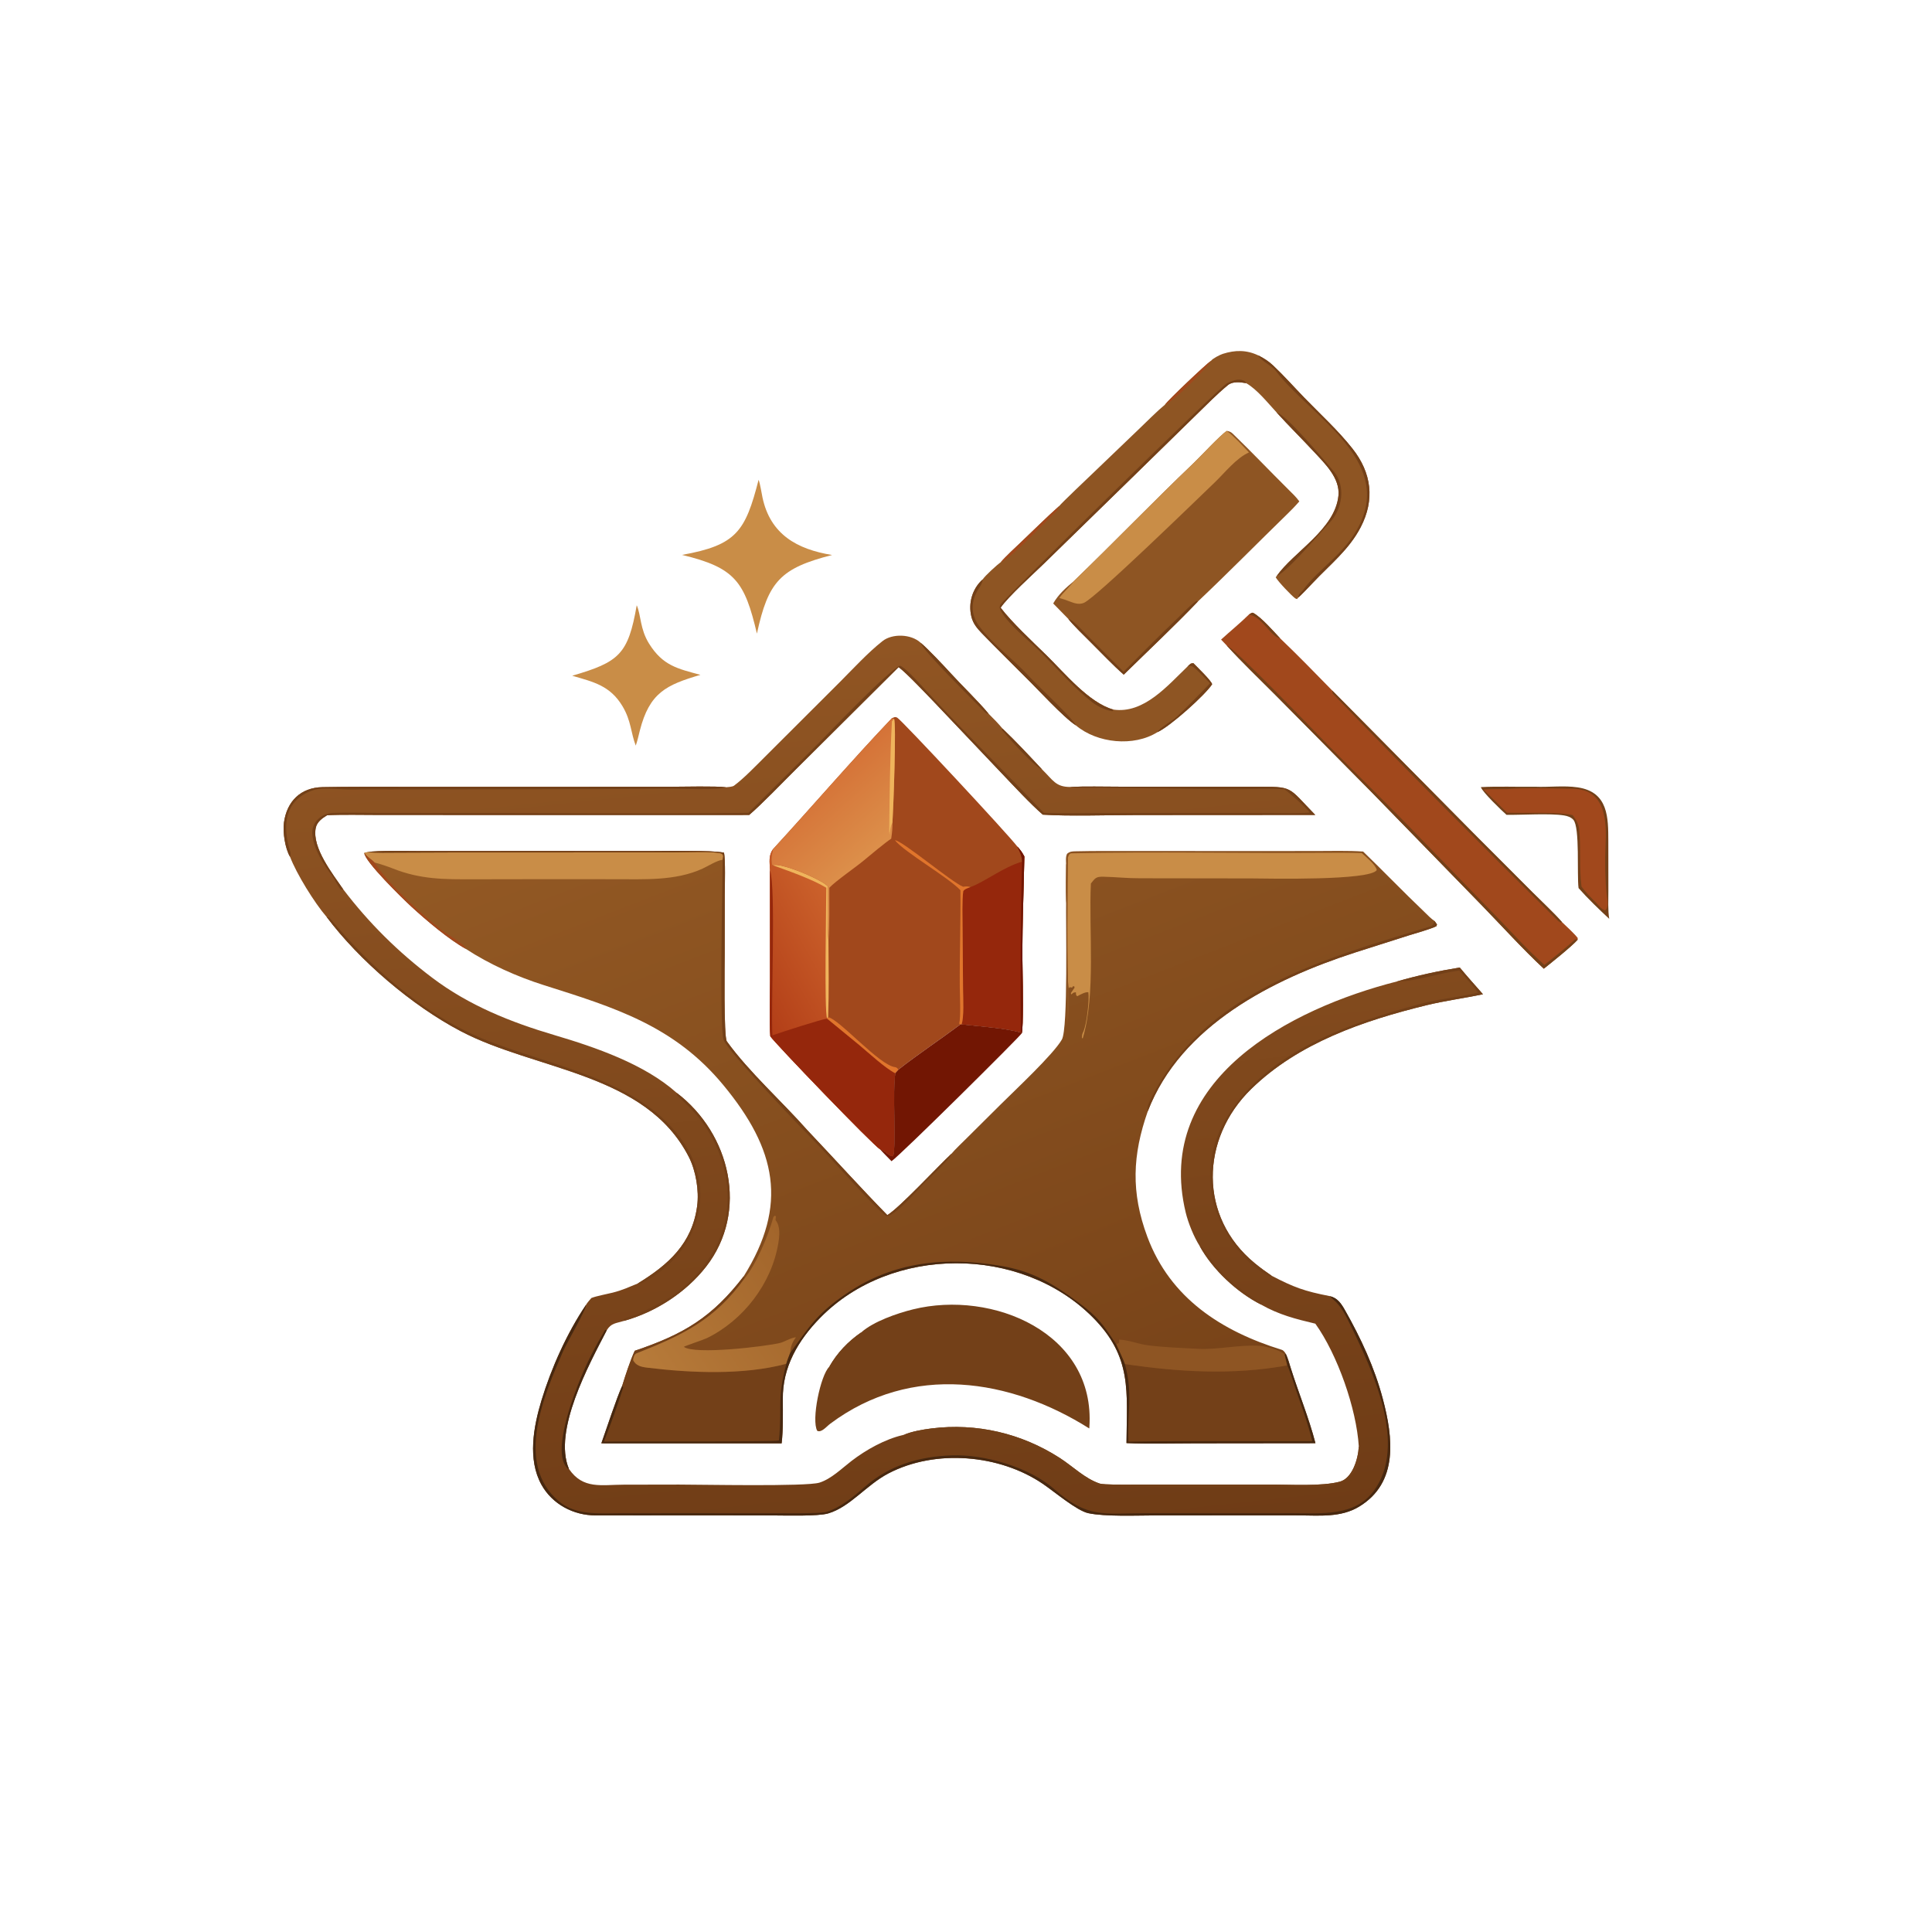 <?xml version="1.0" encoding="utf-8" ?><svg xmlns="http://www.w3.org/2000/svg" xmlns:xlink="http://www.w3.org/1999/xlink" width="1024" height="1024" viewBox="0 0 1024 1024"><defs><linearGradient id="gradient_0" gradientUnits="userSpaceOnUse" x1="583.808" y1="743.045" x2="438.35" y2="367.308"><stop offset="0" stop-color="#794419"/><stop offset="1" stop-color="#935924"/></linearGradient></defs><path fill="url(#gradient_0)" d="M194.737 451.636C200.25 450.681 215.909 451.052 222.236 451.05L275.148 451.035L346.388 451.041C355.376 451.045 376.078 450.529 383.706 451.914C384.58 455.05 384.164 470.012 384.14 474.069L384.107 505.645C384.112 510.01 383.522 549.562 385.237 551.94C396.95 568.178 414.48 583.826 427.948 599.067C442.05 613.924 456.034 629.453 470.303 644.038C476.897 640.018 496.961 618.332 504.33 611.469C506.003 609.39 510.335 605.301 512.375 603.26L530.302 585.449C537.603 578.16 558.247 558.949 562.814 550.98C566.195 545.083 564.846 488.486 565.065 477.23C564.873 470.914 564.999 464.618 565.075 458.301C565.017 456.305 564.716 454.247 565.575 452.508C567.182 451.25 568.059 451.253 570.314 451.201C580.084 450.973 589.981 451.061 599.756 451.06L653.93 451.068L696.783 451.064C704.534 451.062 714.989 450.777 722.493 451.338C733.413 461.891 743.943 472.856 754.938 483.332C756.497 484.817 758.584 487.059 760.368 488.163L761.633 489.978L761.334 490.901C758.031 492.522 750.327 494.635 746.524 495.829L718.154 504.868C674.611 518.962 625.871 543.479 608.346 589.008C600.239 612.11 599.318 631.961 608.131 655.568C620.287 688.129 647.451 705.549 679.4 715.44C680.352 715.735 681.091 716.853 681.55 717.655C682.7 720.156 683.312 722.545 684.135 725.158C688.299 738.361 693.74 751.539 697.216 764.924L633.471 764.996C622.134 764.996 608.212 765.353 597.067 764.868C597.214 737.481 600.21 719.262 579.098 698.123C540.998 659.974 472.431 659.961 434.701 698.468C423.11 710.298 414.663 724.561 414.915 741.626C414.927 748.99 415.152 757.737 414.278 765.001L318.729 764.983C321.365 757.632 326.803 740.932 329.795 734.449C331.464 729.004 334.069 721.06 336.428 715.946C362.531 707.147 377.436 698.202 394.2 676.435C417.847 638.542 411.505 609.181 383.437 575.186C357.373 543.618 325.757 534.019 288.143 522.109C274.09 517.659 259.353 511.094 246.9 502.931C237.902 497.965 225.767 487.641 218.108 480.61C213.474 476.356 193.256 456.616 193.071 452.062L194.737 451.636Z"/><path fill="#734018" d="M682.282 723.609C683.16 725.346 685.62 732.955 686.375 735.208C689.566 744.724 693.21 754.129 695.498 763.89C663.169 763.948 630.38 763.592 598.096 764.096C597.444 749.013 600.566 738.319 596.185 722.965C624.652 727.228 653.383 728.888 681.84 723.767C681.987 723.714 682.135 723.662 682.282 723.609Z"/><path fill="#734018" d="M394.2 676.435L394.692 677.484C378.915 699.618 361.382 707.849 337.294 717.332C336.218 717.755 335.585 719.752 335.574 720.932C337.055 723.799 339.758 724.483 342.848 724.865C366.009 727.731 394.242 728.917 416.751 722.835C411.689 741.743 414.604 745.397 412.85 763.458C411.119 764.317 329.393 763.82 320.121 764.078C324.056 753.954 327.013 745.856 330.315 735.49C330.153 735.137 330.042 734.748 329.795 734.449C331.464 729.004 334.069 721.06 336.428 715.946C362.531 707.147 377.436 698.202 394.2 676.435Z"/><path fill="#C98D47" d="M566.02 454.493C566.333 453.656 566.672 452.314 567.886 452.288C612.648 451.312 657.568 452.338 702.369 452C708.747 451.952 715.404 451.952 721.755 452.153C724.035 454.216 729.175 458.363 729.708 461.149C726.276 466.829 672.396 465.666 663.342 465.582L604.028 465.501C597.614 465.54 591.334 464.823 584.932 464.687C580.969 464.602 580.563 465.261 578.194 468.275C577.006 493.086 580.908 527.076 573.837 550.464L573.425 549.976C573.647 547.807 573.523 548.343 574.26 546.657C576.022 542.622 577.463 529.848 576.858 525.899C575.175 525.679 572.504 527.198 570.94 528.043C570.056 527.055 570.442 527.546 570.238 525.844L570.265 525.914C568.475 526.219 569.286 525.88 567.8 527.096L567.587 526.347L569.54 523.489L569.38 522.75L568.574 522.809L568.264 523.442L567.003 523.246L566.39 523.863C565.289 520.252 565.827 462.211 566.02 454.493Z"/><path fill="#C98D47" d="M193.071 452.062L194.737 451.636C199.273 452.13 206.038 451.941 210.799 451.93L239.712 451.82L357.337 451.787C362.633 451.828 379.012 450.964 382.715 452.53C383.604 453.906 383.289 453.585 383.031 455.696C379.882 456.082 375.461 458.969 372.363 460.393C358.014 466.99 341.285 465.983 325.801 466.003L282.797 465.992L251.074 466.045C235.413 466.082 222.943 466.178 208.14 460.295C205.955 459.426 200.786 457.628 198.506 457.162C196.691 455.233 195.159 454.835 193.071 452.062Z"/><defs><linearGradient id="gradient_1" gradientUnits="userSpaceOnUse" x1="427.843" y1="674.626" x2="342.806" y2="731.649"><stop offset="0" stop-color="#A2652B"/><stop offset="1" stop-color="#B77B3A"/></linearGradient></defs><path fill="url(#gradient_1)" d="M394.692 677.484C400.917 669.909 407.282 654.733 409.942 644.978L410.757 644.289L411.245 644.785L411.034 646.656C413.693 649.865 413.182 654.967 412.525 658.938C408.992 680.307 394.02 699.786 374.625 709.256C372.971 710.066 362.792 713.467 362.465 713.839C368.004 718.146 405.69 713.689 413.578 711.76C415.472 711.297 419.733 708.821 421.868 708.806C419.862 711.432 419.079 713.701 418.831 717.043C418.091 718.969 417.317 720.852 416.751 722.835C394.242 728.917 366.009 727.731 342.848 724.865C339.758 724.483 337.055 723.799 335.574 720.932C335.585 719.752 336.218 717.755 337.294 717.332C361.382 707.849 378.915 699.618 394.692 677.484Z"/><path fill="#8E5523" d="M591.613 712.549L593.093 711.744L593.146 709.998C598.128 710.224 603.423 712.395 608.451 713.033C617.113 714.13 626.083 714.433 634.814 714.896C645.64 715.471 656.87 712.583 667.815 713.327C670.944 713.54 678.733 715.666 680.893 717.933C681.339 719.768 681.785 721.808 682.282 723.609C682.135 723.662 681.987 723.714 681.84 723.767C653.383 728.888 624.652 727.228 596.185 722.965C595.383 720.514 592.766 715.112 591.613 712.549Z"/><path fill="#472810" d="M418.831 717.043C429.329 702.663 432.929 696.253 448.916 685.421C473.874 668.511 501.338 665.982 530.502 670.94C547.581 673.844 558.119 680.379 571.582 690.307C581.852 697.88 584.558 701.758 591.613 712.549C592.766 715.112 595.383 720.514 596.185 722.965C600.566 738.319 597.444 749.013 598.096 764.096C630.38 763.592 663.169 763.948 695.498 763.89C693.21 754.129 689.566 744.724 686.375 735.208C685.62 732.955 683.16 725.346 682.282 723.609C681.785 721.808 681.339 719.768 680.893 717.933L681.55 717.655C682.7 720.156 683.312 722.545 684.135 725.158C688.299 738.361 693.74 751.539 697.216 764.924L633.471 764.996C622.134 764.996 608.212 765.353 597.067 764.868C597.214 737.481 600.21 719.262 579.098 698.123C540.998 659.974 472.431 659.961 434.701 698.468C423.11 710.298 414.663 724.561 414.915 741.626C414.927 748.99 415.152 757.737 414.278 765.001L318.729 764.983C321.365 757.632 326.803 740.932 329.795 734.449C330.042 734.748 330.153 735.137 330.315 735.49C327.013 745.856 324.056 753.954 320.121 764.078C329.393 763.82 411.119 764.317 412.85 763.458C414.604 745.397 411.689 741.743 416.751 722.835C417.317 720.852 418.091 718.969 418.831 717.043Z"/><path fill="#734018" d="M194.737 451.636C200.25 450.681 215.909 451.052 222.236 451.05L275.148 451.035L346.388 451.041C355.376 451.045 376.078 450.529 383.706 451.914C384.58 455.05 384.164 470.012 384.14 474.069L384.107 505.645C384.112 510.01 383.522 549.562 385.237 551.94C396.95 568.178 414.48 583.826 427.948 599.067C442.05 613.924 456.034 629.453 470.303 644.038C476.897 640.018 496.961 618.332 504.33 611.469C504.191 613.761 492.911 624.101 490.757 626.18C486.648 630.147 475.25 644.019 469.936 644.642C464.976 641.893 440.628 614.127 434.193 607.553C425.783 598.961 386.366 558.113 383.532 551.209C381.256 545.662 382.888 469.405 383.031 455.696C383.289 453.585 383.604 453.906 382.715 452.53C379.012 450.964 362.633 451.828 357.337 451.787L239.712 451.82L210.799 451.93C206.038 451.941 199.273 452.13 194.737 451.636Z"/><path fill="#734018" d="M760.368 488.163L761.633 489.978L761.334 490.901C758.031 492.522 750.327 494.635 746.524 495.829L718.154 504.868C674.611 518.962 625.871 543.479 608.346 589.008C607.684 586.866 608.763 584.846 609.745 582.839C637.851 525.371 702.089 508.019 758.307 490.942C759.52 490.574 759.956 489.18 760.368 488.163Z"/><path fill="#A1481C" d="M193.071 452.062C195.159 454.835 196.691 455.233 198.506 457.162C205.356 468.093 223.624 484.581 233.961 492.868C236.81 495.152 246.557 500.314 246.9 502.931C237.902 497.965 225.767 487.641 218.108 480.61C213.474 476.356 193.256 456.616 193.071 452.062Z"/><path fill="#8E5523" d="M566.02 454.493C565.827 462.211 565.289 520.252 566.39 523.863C566.665 527.807 566.353 531.609 566.439 535.493C566.497 538.113 565.595 542.57 565.747 544.618C565.827 540.027 565.804 534.727 565.745 530.109L565.481 493.467C565.46 489.165 565.694 481.189 565.065 477.23C564.873 470.914 564.999 464.618 565.075 458.301L566.02 454.493Z"/><defs><linearGradient id="gradient_2" gradientUnits="userSpaceOnUse" x1="503.755" y1="822.876" x2="451.383" y2="341.078"><stop offset="0" stop-color="#6F3C16"/><stop offset="1" stop-color="#905523"/></linearGradient></defs><path fill="url(#gradient_2)" d="M384.862 417.269C385.884 417.185 388.255 417.008 389.019 416.44C394.371 412.464 400.23 406.288 404.969 401.593L445.3 361.339C452.234 354.374 460.065 345.85 467.775 339.773C472.916 335.721 482.9 335.951 487.981 340.691C491.49 343.554 500.589 353.2 503.925 356.879C509.88 363.444 518.569 371.723 524.019 378.337C526.702 381.026 528.946 383.245 531.359 386.168C538.659 393.117 545.467 400.495 552.359 407.847C558.049 413.359 559.459 417.114 567.147 417.104C575.037 416.688 585.068 416.955 593.155 416.962L638.116 416.965L664.945 416.972C685.96 416.993 682.122 416.595 697.119 431.934L602.377 431.989C588.18 431.988 566.2 432.704 552.706 431.786C546.291 426.253 537.232 416.477 531.236 410.187L495.62 372.662C491.768 368.664 480.212 356.421 476.269 353.592L421.745 407.835C414.931 414.573 403.845 426.183 397.079 431.95L249.156 431.955L200.235 431.939C191.989 431.939 181.528 431.678 173.385 432.089C170.691 433.731 167.973 435.654 167.337 438.894C165.285 449.356 176.495 463.431 181.945 471.406C195.664 489.385 210.998 504.562 229.138 518.261C248.565 532.931 270.735 541.794 293.915 548.644C315.622 555.058 341.587 564.009 358.559 579.147C387.112 600.801 397.001 642.165 374.21 671.379C363.528 685.072 347.466 695.415 330.822 700.073C326.158 701.493 324.026 701.217 321.595 705.055C312.083 723.375 293.017 758.364 301.542 778.539C309.008 789.502 318.737 786.934 330.633 786.905L359.86 786.853C371.086 786.841 427.477 788.004 434.325 785.831C440.622 783.833 446.156 778.298 451.328 774.327C459.051 768.398 469.033 762.815 478.557 760.592C478.723 760.553 478.891 760.519 479.059 760.482C483.308 758.667 489.134 757.681 493.676 757.11C517.58 754.103 541.375 759.671 561.624 772.699C568.668 777.231 574.988 783.691 582.91 786.342C585.3 787.006 595.771 786.887 598.899 786.883L626.574 786.839L673.815 786.834C683.742 786.856 700.509 787.875 710.121 785.323C716.675 783.583 719.864 773.444 720.19 766.65C718.961 746.659 708.907 717.961 697.161 701.577C686.615 699.062 677.844 696.852 668.378 691.458C655.645 684.991 642.762 672.987 635.861 660.43C632.795 655.651 629.788 648.21 628.451 642.678C611.376 571.992 684.219 534.47 740.499 520.166C751.133 517.076 762.775 514.553 773.698 512.805C777.701 517.612 781.865 522.279 786.001 526.971C776.034 529.095 765.839 530.394 755.982 532.807C722.654 540.966 688.112 552.785 663.114 577.232C636.116 603.635 635.267 645.013 664.993 669.493C667.936 671.916 670.792 673.998 673.944 676.139C685.834 682.335 691.352 684.354 704.859 686.976C708.925 687.974 710.863 690.886 712.862 694.416C721.343 709.393 728.54 724.88 732.94 741.524C738.346 761.974 741.294 785.812 720.409 798.514C710.684 804.428 699.35 803.236 688.446 803.186L662.358 803.168L611.729 803.21C602.283 803.231 585.777 803.918 576.84 802.013C570.773 800.72 559.102 790.813 552.866 786.553C529.821 770.81 495.809 767.952 470.936 780.912C459.188 787.034 450.58 798.735 438.982 802.136C433.462 803.754 416.524 803.231 409.868 803.22L372.595 803.159C353.626 803.134 334.652 803.249 315.69 803.182C303.943 803.213 292.721 797.259 286.975 786.901C279.555 773.524 282.778 756.152 286.994 742.257C292.198 725.11 300.539 706.52 310.571 691.643C311.175 690.515 312.567 689.008 313.448 687.965C316.098 686.914 321.743 685.886 324.737 685.125C330.122 683.757 333.035 682.282 337.991 680.292C354.284 670.327 366.833 659.135 369.508 639.25C370.6 631.132 368.837 620.534 365.123 613.251C342.345 568.586 283.972 567.43 244.215 546.551C218.245 532.928 190.414 509.027 173.15 486.039C166.686 478.577 157.072 462.991 153.743 454.144C151.103 449.755 149.789 441.062 150.494 435.979C152.066 424.641 159.406 417.406 170.95 417.195C184.932 416.939 198.869 417.013 212.845 417.015L295.623 417.021L355.925 416.996C362.383 416.993 379.334 416.556 384.862 417.269Z"/><path fill="#734018" d="M396.693 430.81L433.984 393.771C440.74 386.957 469.983 356.203 476.94 352.835C479.008 353.227 485.546 360.236 487.177 362.021C508.617 385.495 531.341 407.818 553.264 430.807C562.824 431.163 573.762 430.932 583.391 430.925L638.38 430.888L673.889 430.932C679.596 430.938 688.644 431.214 694.115 430.65C693.181 428.895 682.937 419.821 680.749 418.281C670.257 417.832 659.371 418.424 648.85 418.366L584.24 417.557C581.605 417.517 568.537 417.777 567.147 417.104C575.037 416.688 585.068 416.955 593.155 416.962L638.116 416.965L664.945 416.972C685.96 416.993 682.122 416.595 697.119 431.934L602.377 431.989C588.18 431.988 566.2 432.704 552.706 431.786C546.291 426.253 537.232 416.477 531.236 410.187L495.62 372.662C491.768 368.664 480.212 356.421 476.269 353.592L421.745 407.835C414.931 414.573 403.845 426.183 397.079 431.95L249.156 431.955L200.235 431.939C191.989 431.939 181.528 431.678 173.385 432.089C170.691 433.731 167.973 435.654 167.337 438.894C165.285 449.356 176.495 463.431 181.945 471.406C181.149 471.649 181.608 471.586 180.558 471.454C178.381 468.62 177.684 466.47 176.119 464.351C171.458 458.089 166.365 450.401 165.555 442.47C164.88 435.855 170.273 431.082 176.631 430.852C184.175 430.578 191.869 430.805 199.452 430.865L239.483 430.9C291.582 430.835 344.654 431.452 396.693 430.81Z"/><path fill="#472810" d="M704.859 686.976C708.925 687.974 710.863 690.886 712.862 694.416C721.343 709.393 728.54 724.88 732.94 741.524C738.346 761.974 741.294 785.812 720.409 798.514C710.684 804.428 699.35 803.236 688.446 803.186L662.358 803.168L611.729 803.21C602.283 803.231 585.777 803.918 576.84 802.013C570.773 800.72 559.102 790.813 552.866 786.553C529.821 770.81 495.809 767.952 470.936 780.912C459.188 787.034 450.58 798.735 438.982 802.136C433.462 803.754 416.524 803.231 409.868 803.22L372.595 803.159C353.626 803.134 334.652 803.249 315.69 803.182C303.943 803.213 292.721 797.259 286.975 786.901C279.555 773.524 282.778 756.152 286.994 742.257C292.198 725.11 300.539 706.52 310.571 691.643C310.919 693.732 300.265 712.053 298.532 716.026C288.487 739.055 272.515 775.733 296.176 795.678C305.354 803.415 317.858 802.019 329.09 802.022L363.569 802.003L413.84 802.027C419.145 802.027 432.882 802.234 437.664 801.478C445.398 799.15 452.434 793.245 458.279 788.119C471.457 776.56 487.176 772 504.324 771.374C521.837 770.735 545.51 777.572 558.826 789.303C576.561 804.927 584.955 802.037 607.085 802L649.572 802.016L685.538 802.01C700.341 802.002 717.939 803.845 728.04 790.324C746.171 766.053 727.506 726.413 715.893 702.586C713.602 697.887 710.847 692.174 706.764 688.866C705.851 688.111 705.647 688.012 704.859 686.976Z"/><path fill="#734018" d="M173.15 486.039C173.644 486.155 174.139 486.272 174.633 486.388C196.465 512.652 224.417 537.622 256.243 550.676C291.773 565.249 339.923 571.627 362.658 606.013C380.163 632.488 369.247 663.728 343.063 678.559C341.243 679.59 340.171 680.435 337.991 680.292C354.284 670.327 366.833 659.135 369.508 639.25C370.6 631.132 368.837 620.534 365.123 613.251C342.345 568.586 283.972 567.43 244.215 546.551C218.245 532.928 190.414 509.027 173.15 486.039Z"/><path fill="#734018" d="M740.499 520.166C751.133 517.076 762.775 514.553 773.698 512.805C777.701 517.612 781.865 522.279 786.001 526.971C776.034 529.095 765.839 530.394 755.982 532.807C722.654 540.966 688.112 552.785 663.114 577.232C636.116 603.635 635.267 645.013 664.993 669.493C667.936 671.916 670.792 673.998 673.944 676.139L673.279 676.644C659.381 670.883 646.199 651.136 642.932 636.831C639.288 620.874 642.045 605.291 650.65 591.452C672.057 557.023 715.626 542.034 752.866 532.058C763.195 529.264 773.749 528.564 783.401 526.092C780.91 522.69 776.315 517.748 773.411 514.413C763.037 515.743 749.048 520.472 740.499 520.166Z"/><path fill="#734018" d="M153.743 454.144C151.103 449.755 149.789 441.062 150.494 435.979C152.066 424.641 159.406 417.406 170.95 417.195C184.932 416.939 198.869 417.013 212.845 417.015L295.623 417.021L355.925 416.996C362.383 416.993 379.334 416.556 384.862 417.269C381.706 418.891 359.905 418.02 355.377 418.025L318.239 418.254L206.191 418.409C200.059 418.416 193.552 418.276 187.474 418.488C182.371 418.666 171.282 417.251 167.013 418.509C151.983 422.941 149.427 435.572 153.228 449.278C153.714 451.029 154.441 452.461 153.743 454.144Z"/><path fill="#734018" d="M479.059 760.482C483.308 758.667 489.134 757.681 493.676 757.11C517.58 754.103 541.375 759.671 561.624 772.699C568.668 777.231 574.988 783.691 582.91 786.342C585.3 787.006 595.771 786.887 598.899 786.883L626.574 786.839L673.815 786.834C683.742 786.856 700.509 787.875 710.121 785.323C716.675 783.583 719.864 773.444 720.19 766.65L720.574 767.082C723.013 779.83 712.45 788.063 700.473 787.933C660.887 787.503 620.978 789.164 581.502 787.237C575.889 785.167 568.221 778.728 563.585 775.462C542.246 760.428 517.994 755.551 492.366 758.474C489.674 758.781 480.739 760.968 479.059 760.482Z"/><path fill="#734018" d="M358.559 579.147C387.112 600.801 397.001 642.165 374.21 671.379C363.528 685.072 347.466 695.415 330.822 700.073L330.49 699.58C330.997 698.59 330.483 699.275 331.693 698.565C333.228 697.664 337.222 696.87 338.564 696.181C342.791 694.012 347.413 691.888 351.552 689.63C361.41 684.251 370.558 675.099 376.624 665.614C391.208 642.81 387.085 614.303 371.138 593.35C368.209 589.502 362.603 584.029 358.893 580.651C358.782 580.149 358.67 579.648 358.559 579.147Z"/><path fill="#472810" d="M301.542 778.539L300.988 778.419C291.987 770.553 303.888 739.783 307.828 730.228C311.422 721.512 315.917 712.911 320.743 704.824L321.595 705.055C312.083 723.375 293.017 758.364 301.542 778.539Z"/><path fill="#734018" d="M487.981 340.691C491.49 343.554 500.589 353.2 503.925 356.879C509.88 363.444 518.569 371.723 524.019 378.337C523.208 378.283 522.639 378.098 522.042 377.488C517.596 372.945 488.415 344.229 487.981 340.691Z"/><path fill="#734018" d="M635.861 660.43C636.328 660.584 636.795 660.737 637.262 660.891C642.82 669.185 649.374 676.92 657.352 682.989C660.86 685.658 664.705 687.698 668.206 690.466L668.378 691.458C655.645 684.991 642.762 672.987 635.861 660.43Z"/><path fill="#734018" d="M552.359 407.847C548.336 406.731 534.237 390.714 530.874 386.77L531.359 386.168C538.659 393.117 545.467 400.495 552.359 407.847Z"/><path fill="#A1481C" d="M472.668 380.714C473.853 380.206 474.287 379.764 475.535 380.365C477.654 381.387 534.362 442.221 539.141 448.613C541.073 450.81 541.508 451.386 542.928 453.937C542.53 474.955 541.546 495.624 542.02 516.697C542.113 520.81 542.494 544.792 541.538 547.68L541.046 547.281C533.23 544.911 518.427 543.925 509.631 542.932L508.871 543.051C498.646 550.752 485.861 559.256 476.226 566.88L474.551 568.842C472.912 576.517 475.121 610.27 473.246 612.782C471.704 613.087 468.827 609.82 466.44 609.138C462.847 607.107 410.497 552.684 408.288 549.237C407.703 542.582 408.143 527.359 408.141 520.151L408.122 461.186C407.942 456.871 407.237 453.379 409.763 450.006C430.52 427.396 451.781 402.663 472.668 380.714Z"/><defs><linearGradient id="gradient_3" gradientUnits="userSpaceOnUse" x1="392.907" y1="516.203" x2="445.414" y2="487.06"><stop offset="0" stop-color="#B33F18"/><stop offset="1" stop-color="#CB612B"/></linearGradient></defs><path fill="url(#gradient_3)" d="M409.763 450.006C409.101 452.684 408.564 455.607 409.23 458.344L409.567 458.596C413.968 457.062 435.493 466.127 438.836 469.825C438.829 476.344 438.421 492.331 439.098 498.212C439.171 511.38 439.397 526.089 438.928 539.154L438.357 539.687L438.404 539.904C444.08 544.571 449.886 549.282 455.532 553.963C460.249 557.874 469.197 566.187 474.551 568.842C472.912 576.517 475.121 610.27 473.246 612.782C471.704 613.087 468.827 609.82 466.44 609.138C462.847 607.107 410.497 552.684 408.288 549.237C407.703 542.582 408.143 527.359 408.141 520.151L408.122 461.186C407.942 456.871 407.237 453.379 409.763 450.006Z"/><path fill="#95270C" d="M408.122 461.186C411.361 470.8 408.486 533.471 409.398 548.747C413.557 547.298 435.598 540.115 438.404 539.904C444.08 544.571 449.886 549.282 455.532 553.963C460.249 557.874 469.197 566.187 474.551 568.842C472.912 576.517 475.121 610.27 473.246 612.782C471.704 613.087 468.827 609.82 466.44 609.138C462.847 607.107 410.497 552.684 408.288 549.237C407.703 542.582 408.143 527.359 408.141 520.151L408.122 461.186Z"/><path fill="#EFB45C" d="M409.567 458.596C413.968 457.062 435.493 466.127 438.836 469.825C438.829 476.344 438.421 492.331 439.098 498.212C439.171 511.38 439.397 526.089 438.928 539.154L438.357 539.687C436.814 536.21 437.958 478.735 437.945 470.527C430.6 466.031 417.597 461.473 409.567 458.596Z"/><defs><linearGradient id="gradient_4" gradientUnits="userSpaceOnUse" x1="435.974" y1="415.375" x2="465.364" y2="448.653"><stop offset="0" stop-color="#D57338"/><stop offset="1" stop-color="#DC8F4A"/></linearGradient></defs><path fill="url(#gradient_4)" d="M472.668 380.714L473.834 380.919C475.214 382.743 473.446 429.913 473.023 435.873C473.023 439.42 472.87 440.981 472.362 444.504C469.588 446.289 460.868 453.501 458.037 455.895C453.749 459.523 442.957 466.907 439.542 470.545C439.487 478.224 439.776 490.887 439.098 498.212C438.421 492.331 438.829 476.344 438.836 469.825C435.493 466.127 413.968 457.062 409.567 458.596L409.23 458.344C408.564 455.607 409.101 452.684 409.763 450.006C430.52 427.396 451.781 402.663 472.668 380.714Z"/><path fill="#EFB45C" d="M473.834 380.919C475.214 382.743 473.446 429.913 473.023 435.873C471.886 438.306 471.851 439.573 471.51 442.238L471.306 441.311L471.617 441.719C471.508 441.438 471.4 441.156 471.291 440.875C471.514 421.36 471.672 401.801 472.744 382.315C473.108 381.849 473.471 381.384 473.834 380.919Z"/><path fill="#95270C" d="M539.141 448.613C541.073 450.81 541.508 451.386 542.928 453.937C542.53 474.955 541.546 495.624 542.02 516.697C542.113 520.81 542.494 544.792 541.538 547.68L541.046 547.281C533.23 544.911 518.427 543.925 509.631 542.932C511.038 539.289 510.478 528.954 510.439 524.494L510.183 491.749C510.15 486.541 509.859 477.258 510.54 472.35C511.314 471.131 512.931 470.739 514.37 470.152C521.791 467.481 532.002 459.444 541.739 456.697C541.52 453.288 540.591 451.696 539.141 448.613Z"/><path fill="#721603" d="M539.141 448.613C541.073 450.81 541.508 451.386 542.928 453.937C542.53 474.955 541.546 495.624 542.02 516.697C542.113 520.81 542.494 544.792 541.538 547.68L541.046 547.281C540.821 517.094 540.846 486.865 541.739 456.697C541.52 453.288 540.591 451.696 539.141 448.613Z"/><path fill="#E0752C" d="M509.039 471.813C502.108 464.648 479.721 451.897 474.351 445.398C477.627 445.039 504.381 467.603 510.463 469.988C512.221 469.8 512.629 469.661 514.37 470.152C512.931 470.739 511.314 471.131 510.54 472.35C509.859 477.258 510.15 486.541 510.183 491.749L510.439 524.494C510.478 528.954 511.038 539.289 509.631 542.932L508.871 543.051L508.41 542.511C509.305 538.764 508.736 527.476 508.699 523.024C508.558 506.131 509.216 488.598 509.039 471.813Z"/><path fill="#E0752C" d="M438.928 539.154C444.758 540.047 466.167 564.835 474.527 565.623C475.207 565.687 475.766 566.378 476.226 566.88L474.551 568.842C469.197 566.187 460.249 557.874 455.532 553.963C449.886 549.282 444.08 544.571 438.404 539.904L438.357 539.687L438.928 539.154Z"/><path fill="#8E5523" d="M641.947 191.158C642.738 189.981 646.743 187.986 648.105 187.552C654.689 185.45 660.733 185.414 666.932 188.377C669.846 189.833 672.334 191.424 674.725 193.659C680.494 199.099 685.824 205.112 691.344 210.817C699.912 219.67 709.21 228.119 716.832 237.78C726.959 250.615 728.783 264.781 721.205 279.403C714.991 291.392 704.917 299.237 695.833 308.899C694.599 310.213 689.179 315.957 688.065 316.726L687.487 317.516C687.142 317.401 686.766 317.339 686.466 317.135C684.426 315.611 677.404 308.276 676.14 305.964L676.581 305.434C685.561 292.544 707.624 280.625 709.401 262.734C710.327 253.414 702.203 245.683 696.425 239.451C689.968 232.486 683.057 225.706 676.643 218.616C671.989 213.591 666.256 206.341 660.5 203.088C657.463 202.542 653.379 202.032 650.85 204.097C645.147 208.755 639.485 214.572 634.198 219.704L599.628 253.524L553.323 298.71C547.703 304.191 534.28 316.271 530.361 322.09C536.232 329.827 547.436 340.263 554.531 347.197C564.244 356.69 577.085 372.471 590.119 376.097C606.249 378.431 618.812 363.425 629.411 353.265C631.09 351.805 630.719 351.64 632.495 351.487C634.298 353.31 642.245 360.998 642.449 362.672C638.862 368.252 620.165 385.081 613.43 388.08C600.933 395.91 581.544 393.986 570.296 384.509C563.823 380.405 549.672 364.894 543.515 358.909C535.836 351.123 527.945 343.504 520.372 335.62C517.835 332.98 515.785 330.522 514.88 326.937C513.067 319.747 515.351 311.961 520.866 307.068C521.99 305.235 528.648 299.188 530.496 297.895C532.782 295.17 538.677 289.703 541.544 286.983C548.027 280.833 554.785 274.065 561.445 268.174C562.519 266.695 577.108 252.879 579.144 250.919L603.493 227.577C607.613 223.642 613.159 218.022 617.461 214.462C619.355 211.863 639.139 193.043 641.947 191.158Z"/><path fill="#734018" d="M590.119 376.097L589.601 376.957C589.194 376.882 588.787 376.807 588.383 376.718C585.164 376.009 581.638 374.316 579.018 372.284C569.19 364.667 560.623 354.744 551.869 345.968C545.545 339.628 534.955 331.593 530.64 324.046C529.925 322.795 529.564 321.89 530.175 320.483C531.009 318.564 646.046 205.35 650.269 203.185C652.609 201.986 655.931 200.586 658.584 201.499C659.792 201.914 659.964 202.004 660.5 203.088C657.463 202.542 653.379 202.032 650.85 204.097C645.147 208.755 639.485 214.572 634.198 219.704L599.628 253.524L553.323 298.71C547.703 304.191 534.28 316.271 530.361 322.09C536.232 329.827 547.436 340.263 554.531 347.197C564.244 356.69 577.085 372.471 590.119 376.097Z"/><path fill="#734018" d="M666.932 188.377C669.846 189.833 672.334 191.424 674.725 193.659C680.494 199.099 685.824 205.112 691.344 210.817C699.912 219.67 709.21 228.119 716.832 237.78C726.959 250.615 728.783 264.781 721.205 279.403C714.991 291.392 704.917 299.237 695.833 308.899C694.599 310.213 689.179 315.957 688.065 316.726C688.488 314.545 688.552 315.059 690.307 313.129C699.218 300.937 713.081 293.444 720.602 278.092C737.796 242.998 694.197 220.365 676.138 196.506C674.14 193.867 667.849 190.966 666.932 188.377Z"/><path fill="#734018" d="M570.296 384.509C563.823 380.405 549.672 364.894 543.515 358.909C535.836 351.123 527.945 343.504 520.372 335.62C517.835 332.98 515.785 330.522 514.88 326.937C513.067 319.747 515.351 311.961 520.866 307.068C520.712 308.827 519.744 310.452 518.729 312C514.553 318.415 514.312 325.512 518.94 331.794C525.981 341.352 537.745 349.938 545.388 358.435C550.139 363.716 567.683 379.684 570.296 384.509Z"/><path fill="#734018" d="M676.643 218.616C681.518 219.522 702.931 245.028 707.028 249.989C713.325 257.612 711.528 269.896 704.775 276.978C700.098 281.883 682.542 302.832 676.581 305.434C685.561 292.544 707.624 280.625 709.401 262.734C710.327 253.414 702.203 245.683 696.425 239.451C689.968 232.486 683.057 225.706 676.643 218.616Z"/><path fill="#734018" d="M629.411 353.265C631.09 351.805 630.719 351.64 632.495 351.487C634.298 353.31 642.245 360.998 642.449 362.672C638.862 368.252 620.165 385.081 613.43 388.08C614.2 385.954 621.374 382.072 623.624 379.945C629.675 374.229 635.615 368.155 641.339 362.156C638.473 359.322 635.801 356.156 632.656 353.679C631.474 352.747 630.919 353.011 629.411 353.265Z"/><path fill="#A1481C" d="M561.445 268.174C561.267 268.895 560.986 269.931 560.433 270.43C555.765 274.646 535.005 296.971 530.496 297.895C532.782 295.17 538.677 289.703 541.544 286.983C548.027 280.833 554.785 274.065 561.445 268.174Z"/><path fill="#A1481C" d="M617.461 214.462C619.355 211.863 639.139 193.043 641.947 191.158C640.41 194.509 620.726 214.067 617.461 214.462Z"/><path fill="#8E5523" d="M650.233 228.389C651.506 228.586 652.404 228.91 653.342 229.815C663.33 239.454 672.888 249.546 682.747 259.318C684.853 261.406 686.917 263.33 688.668 265.739C686.604 268.158 684.426 270.367 682.148 272.584C666.362 287.956 650.844 303.735 634.843 318.871C622.746 331.526 608.2 345.217 595.603 357.576C589.834 352.526 583.646 345.928 578.143 340.48C575.485 337.849 568.319 330.841 566.216 328.021L558.213 319.851C560.937 315.104 564.802 311.628 568.978 308.177C590.357 287.572 611.117 266.006 632.591 245.503C636.405 241.861 646.742 230.661 650.233 228.389Z"/><path fill="#C98D47" d="M568.978 308.177C590.357 287.572 611.117 266.006 632.591 245.503C636.405 241.861 646.742 230.661 650.233 228.389C654.562 231.748 658.203 235.833 661.983 239.807C655.263 242.732 649.15 250.598 643.841 255.684C634.121 264.996 581.172 316.574 574.524 319.508C572.058 320.596 569.43 319.752 567.064 318.82C565.202 318.087 563.376 317.487 561.447 316.937C563.615 313.914 567.817 310.192 568.978 308.177Z"/><path fill="#734018" d="M595.498 356.007C605.075 346.4 614.644 336.64 624.488 327.325C627.304 324.66 631.103 320.417 634.23 318.468L634.843 318.871C622.746 331.526 608.2 345.217 595.603 357.576C589.834 352.526 583.646 345.928 578.143 340.48C575.485 337.849 568.319 330.841 566.216 328.021C568.586 328.353 573.898 334.386 575.82 336.306L595.498 356.007Z"/><path fill="#A1481C" d="M661.964 325.698C662.894 325.189 663.603 324.509 664.254 324.862C668.626 327.227 675.111 334.744 678.51 338.333C687.703 347.103 697.193 356.865 706.103 365.978L780.87 441.53L812.33 473.031C816.53 477.245 824.115 484.377 827.828 488.672C830.18 490.939 834.292 494.677 836.197 497.105L836.212 498.04C833.171 501.547 822.077 510.379 818.249 513.437C807.19 503.134 796.15 490.935 785.6 480.069L726.685 419.563L676.069 368.43C667.776 360.084 657.909 350.652 650.165 342.107L647.195 338.994C652.003 334.586 657.396 330.223 661.964 325.698Z"/><path fill="#734018" d="M650.165 342.107C653.827 342.848 698.255 389.184 704.296 395.315C720.211 411.47 738.453 429.208 754.159 445.626L793.022 485.643C802.696 495.582 808.023 501.888 818.546 511.408C821.841 508.889 831.283 501.257 834.755 497.965C834.853 497.872 835.96 497.987 836.212 498.04C833.171 501.547 822.077 510.379 818.249 513.437C807.19 503.134 796.15 490.935 785.6 480.069L726.685 419.563L676.069 368.43C667.776 360.084 657.909 350.652 650.165 342.107Z"/><path fill="#734018" d="M827.828 488.672L827.331 489.066C827.698 489.273 826.087 488.386 825.943 488.244C785.733 448.453 745.62 408.348 706.358 367.615C706.273 367.07 706.188 366.524 706.103 365.978L780.87 441.53L812.33 473.031C816.53 477.245 824.115 484.377 827.828 488.672Z"/><path fill="#734018" d="M661.964 325.698C662.894 325.189 663.603 324.509 664.254 324.862C668.626 327.227 675.111 334.744 678.51 338.333C673.395 337.636 669.375 327.077 661.964 325.698Z"/><path fill="#734018" d="M456.49 706.17C463.018 700.372 475.519 696.067 483.915 693.988C526.084 683.551 580.78 706.488 577.388 756.387L577.335 757.11C535.597 730.783 483.284 722.298 440.054 754.595C437.968 756.154 435.428 759.484 433.147 758.362C429.949 752.676 434.854 728.931 439.541 724.391C443.682 717.062 449.563 710.928 456.49 706.17Z"/><path fill="#734018" d="M456.49 706.17C455.749 707.93 443.613 720.357 440.512 724.208L439.541 724.391C443.682 717.062 449.563 710.928 456.49 706.17Z"/><path fill="#721603" d="M508.871 543.051L509.631 542.932C518.427 543.925 533.23 544.911 541.046 547.281L541.538 547.68C540.601 549.436 477.451 612.087 472.521 615.467C470.637 613.513 468.2 611.128 466.44 609.138C468.827 609.82 471.704 613.087 473.246 612.782C475.121 610.27 472.912 576.517 474.551 568.842L476.226 566.88C485.861 559.256 498.646 550.752 508.871 543.051Z"/><path fill="#734018" d="M784.891 417.188C794.124 416.695 804.3 417.133 813.65 416.995C821.032 417.302 828.878 416.245 836.196 417.323C852.609 419.741 852.394 433.601 852.442 445.894L852.47 471.89C852.476 476.438 852.158 482.625 852.922 487.001C847.858 482.326 841.152 475.832 836.666 470.703C835.728 463.573 837.471 438.431 833.888 434.479C832.595 433.053 830.737 432.485 828.891 432.187C821.631 431.013 806.474 431.979 798.507 431.896C795.995 429.699 785.701 419.808 784.891 417.188Z"/><path fill="#A1481C" d="M798.755 418.25C809.026 417.393 823.367 417.96 833.748 418.095C851.279 418.322 851.584 435.511 850.96 448.428C850.59 456.082 850.76 466.361 851.541 474.071C851.892 476.636 852.93 480.95 850.719 482.488C848.878 481.981 847.604 480.205 846.25 478.745C843.211 475.698 840.797 473.389 838.215 469.901C836.946 459.601 837.947 450.146 837.053 439.926C836.767 436.65 835.407 434.644 833.558 432.045C825.664 430.145 808.078 431.115 798.737 430.738C794.579 426.551 790.476 422.545 786.214 418.464C790.167 418.203 794.748 418.278 798.755 418.25Z"/><path fill="#C98D47" d="M402.074 254.3C402.954 256.639 403.589 261.108 404.141 263.705C408.296 283.226 422.443 291.152 441.019 294.161C413.634 301.168 407.163 308.197 401.184 335.825C394.686 308.309 389.698 300.872 361.477 294.107C390.376 288.946 395.047 281.62 402.074 254.3Z"/><path fill="#C98D47" d="M337.48 320.786C339.812 326.065 339.159 333.355 344.016 341.136C351.305 352.816 359.114 354.409 371.249 357.683C353.063 363.031 344.244 367.171 339.126 387.223C338.491 389.711 337.831 392.814 336.959 395.183C334.351 388.512 334.581 382.073 329.948 374.33C323.387 363.363 314.572 361.447 303.284 358.156C328.121 350.882 332.955 346.882 337.48 320.786Z"/></svg>